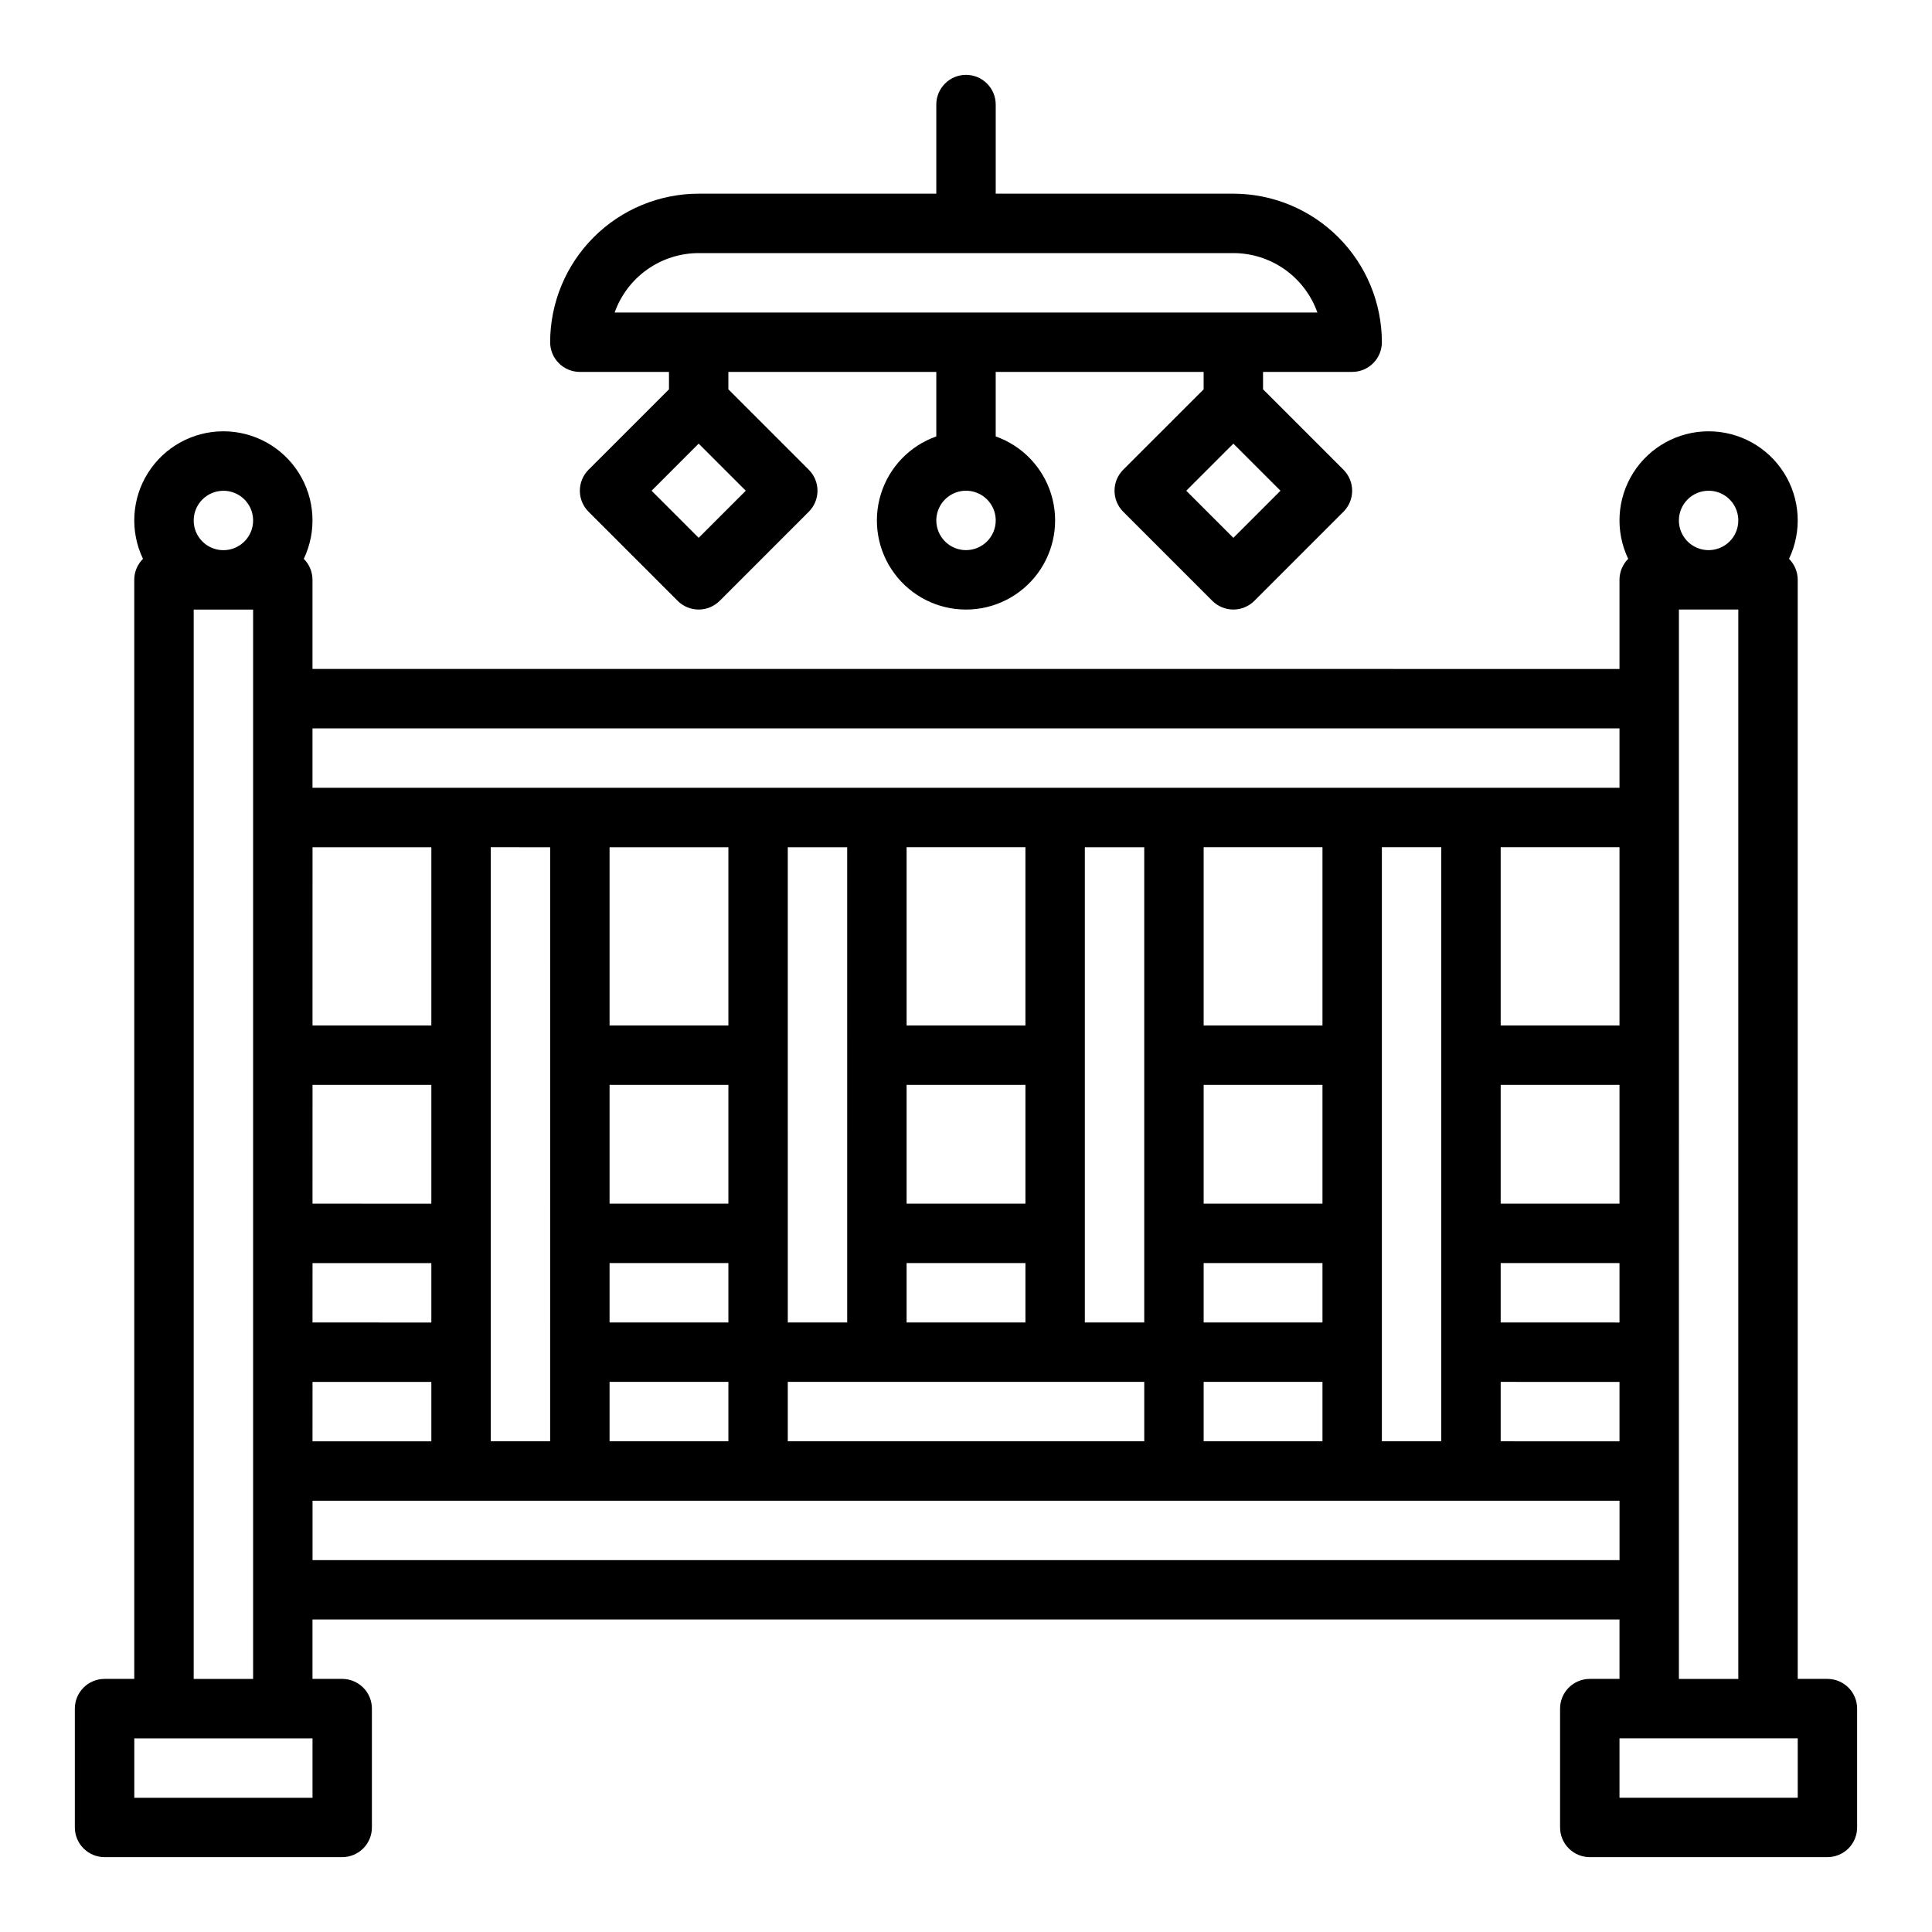<?xml version="1.0" encoding="UTF-8"?>
<!-- Uploaded to: ICON Repo, www.svgrepo.com, Generator: ICON Repo Mixer Tools -->
<svg fill="#000000" width="800px" height="800px" version="1.1" viewBox="144 144 512 512" xmlns="http://www.w3.org/2000/svg">
 <g>
  <path d="m502.34 242.56c2.086 0 4.09-0.828 5.566-2.305 1.477-1.477 2.305-3.481 2.305-5.566-0.012-10.438-4.164-20.441-11.543-27.82-7.379-7.379-17.383-11.531-27.816-11.543h-62.977v-23.613c0-4.348-3.523-7.875-7.871-7.875s-7.875 3.527-7.875 7.875v23.613h-62.977c-10.434 0.012-20.438 4.164-27.816 11.543-7.379 7.379-11.531 17.383-11.543 27.82 0 2.086 0.832 4.09 2.309 5.566 1.473 1.477 3.477 2.305 5.566 2.305h23.617v4.613l-21.312 21.309c-1.477 1.477-2.309 3.477-2.309 5.566 0 2.086 0.832 4.09 2.309 5.566l23.617 23.617h-0.004c1.477 1.477 3.481 2.305 5.566 2.305 2.09 0 4.094-0.828 5.57-2.305l23.617-23.617h-0.004c1.477-1.477 2.309-3.481 2.309-5.566 0-2.09-0.832-4.09-2.309-5.566l-21.309-21.309v-4.613h55.105v17.098h-0.004c-7.059 2.496-12.516 8.191-14.707 15.352-2.191 7.16-0.859 14.938 3.594 20.957 4.453 6.019 11.5 9.574 18.988 9.574s14.531-3.555 18.984-9.574c4.453-6.019 5.789-13.797 3.598-20.957-2.195-7.16-7.652-12.855-14.711-15.352v-17.098h55.105v4.613l-21.312 21.309c-1.477 1.477-2.305 3.477-2.305 5.566 0 2.086 0.828 4.09 2.305 5.566l23.617 23.617c1.477 1.477 3.477 2.305 5.566 2.305 2.086 0 4.09-0.828 5.566-2.305l23.617-23.617c1.473-1.477 2.305-3.481 2.305-5.566 0-2.09-0.832-4.09-2.305-5.566l-21.312-21.309v-4.613zm-160.7 31.488-12.484 12.484-12.48-12.484 12.48-12.484zm58.367 15.742c-3.184 0-6.055-1.918-7.273-4.859-1.219-2.941-0.547-6.328 1.707-8.578 2.25-2.25 5.637-2.926 8.578-1.707 2.941 1.219 4.859 4.09 4.859 7.273-0.004 4.348-3.527 7.867-7.871 7.871zm83.332-15.742-12.484 12.484-12.484-12.484 12.484-12.484zm-176.45-47.234c1.633-4.602 4.652-8.582 8.637-11.402 3.988-2.816 8.75-4.336 13.629-4.34h141.7c4.883 0.004 9.645 1.523 13.629 4.34 3.988 2.82 7.004 6.801 8.637 11.402z"/>
  <path d="m171.71 636.16h62.977c2.086 0 4.09-0.832 5.566-2.305 1.477-1.477 2.305-3.481 2.305-5.566v-31.488c0-2.09-0.828-4.09-2.305-5.566-1.477-1.477-3.481-2.309-5.566-2.309h-7.875v-15.742h346.37v15.742h-7.871c-4.348 0-7.875 3.527-7.875 7.875v31.488c0 2.086 0.832 4.09 2.309 5.566 1.477 1.473 3.477 2.305 5.566 2.305h62.977c2.086 0 4.09-0.832 5.566-2.305 1.473-1.477 2.305-3.481 2.305-5.566v-31.488c0-2.09-0.832-4.09-2.305-5.566-1.477-1.477-3.481-2.309-5.566-2.309h-7.871l-0.004-291.26c0.004-2.09-0.828-4.094-2.305-5.57 3.496-7.316 2.992-15.918-1.332-22.777-4.328-6.859-11.867-11.02-19.977-11.02s-15.652 4.16-19.98 11.02c-4.324 6.859-4.824 15.461-1.328 22.777-1.48 1.477-2.312 3.481-2.309 5.57v23.617l-346.37-0.004v-23.613c0.004-2.09-0.828-4.094-2.305-5.57 3.496-7.316 2.992-15.918-1.332-22.777s-11.867-11.02-19.977-11.02-15.652 4.16-19.977 11.02c-4.328 6.859-4.828 15.461-1.332 22.777-1.48 1.477-2.312 3.481-2.309 5.57v291.26h-7.871c-4.348 0-7.875 3.527-7.875 7.875v31.488c0 2.086 0.832 4.09 2.309 5.566 1.477 1.473 3.477 2.305 5.566 2.305zm425.09-362.11c3.184 0 6.051 1.918 7.269 4.859s0.547 6.328-1.703 8.578c-2.254 2.25-5.641 2.926-8.582 1.707s-4.859-4.09-4.859-7.273c0.008-4.344 3.527-7.867 7.875-7.871zm-7.871 31.488h15.742v283.39h-15.746zm31.488 299.14v15.742h-47.234v-15.742zm-47.234-173.18v31.488h-31.488v-31.488zm-31.488-15.742v-47.234h31.488v47.23zm31.488 62.977v15.742l-31.488-0.004v-15.742zm0 31.488v15.742l-31.488-0.004v-15.742zm-346.37-173.19h346.37v15.742h-346.37zm299.14 31.488v157.44h-15.742v-157.44zm-62.973 125.95v-15.742h31.488v15.742zm31.488 15.742v15.742l-31.488 0.004v-15.742zm-31.488-47.23v-31.484h31.488v31.488zm0-47.23v-47.23h31.488v47.23zm-15.742 94.465v15.742h-94.469v-15.742zm-94.465-15.742-0.004-125.95h15.742l0.004 125.95zm62.977-62.977v31.488h-31.492v-31.488zm-31.488-15.742-0.004-47.234h31.488v47.23zm31.488 62.977v15.742l-31.492-0.004v-15.742zm15.742 15.742v-125.95h15.742v125.95zm-125.95 0v-15.746h31.488v15.742zm31.488 15.742v15.742h-31.488v-15.742zm-31.488-47.23v-31.488h31.488v31.488zm0-47.23v-47.234h31.488v47.23zm-15.742-47.23-0.004 157.43h-15.742v-157.44zm-62.977 0h31.488v47.23l-31.492-0.004zm0 62.977h31.488v31.488l-31.492-0.004zm0 47.23h31.488v15.742l-31.492-0.004zm0 31.488h31.488v15.742l-31.492-0.004zm0 31.488 346.37-0.004v15.742h-346.37zm-23.617-267.65c3.184 0 6.055 1.918 7.273 4.859 1.215 2.941 0.543 6.328-1.707 8.578-2.254 2.25-5.637 2.926-8.582 1.707-2.941-1.219-4.859-4.09-4.859-7.273 0.008-4.344 3.527-7.867 7.875-7.871zm-7.871 31.488h15.742v283.39h-15.746zm-15.746 299.14h47.23v15.742h-47.23z"/>
 </g>
</svg>